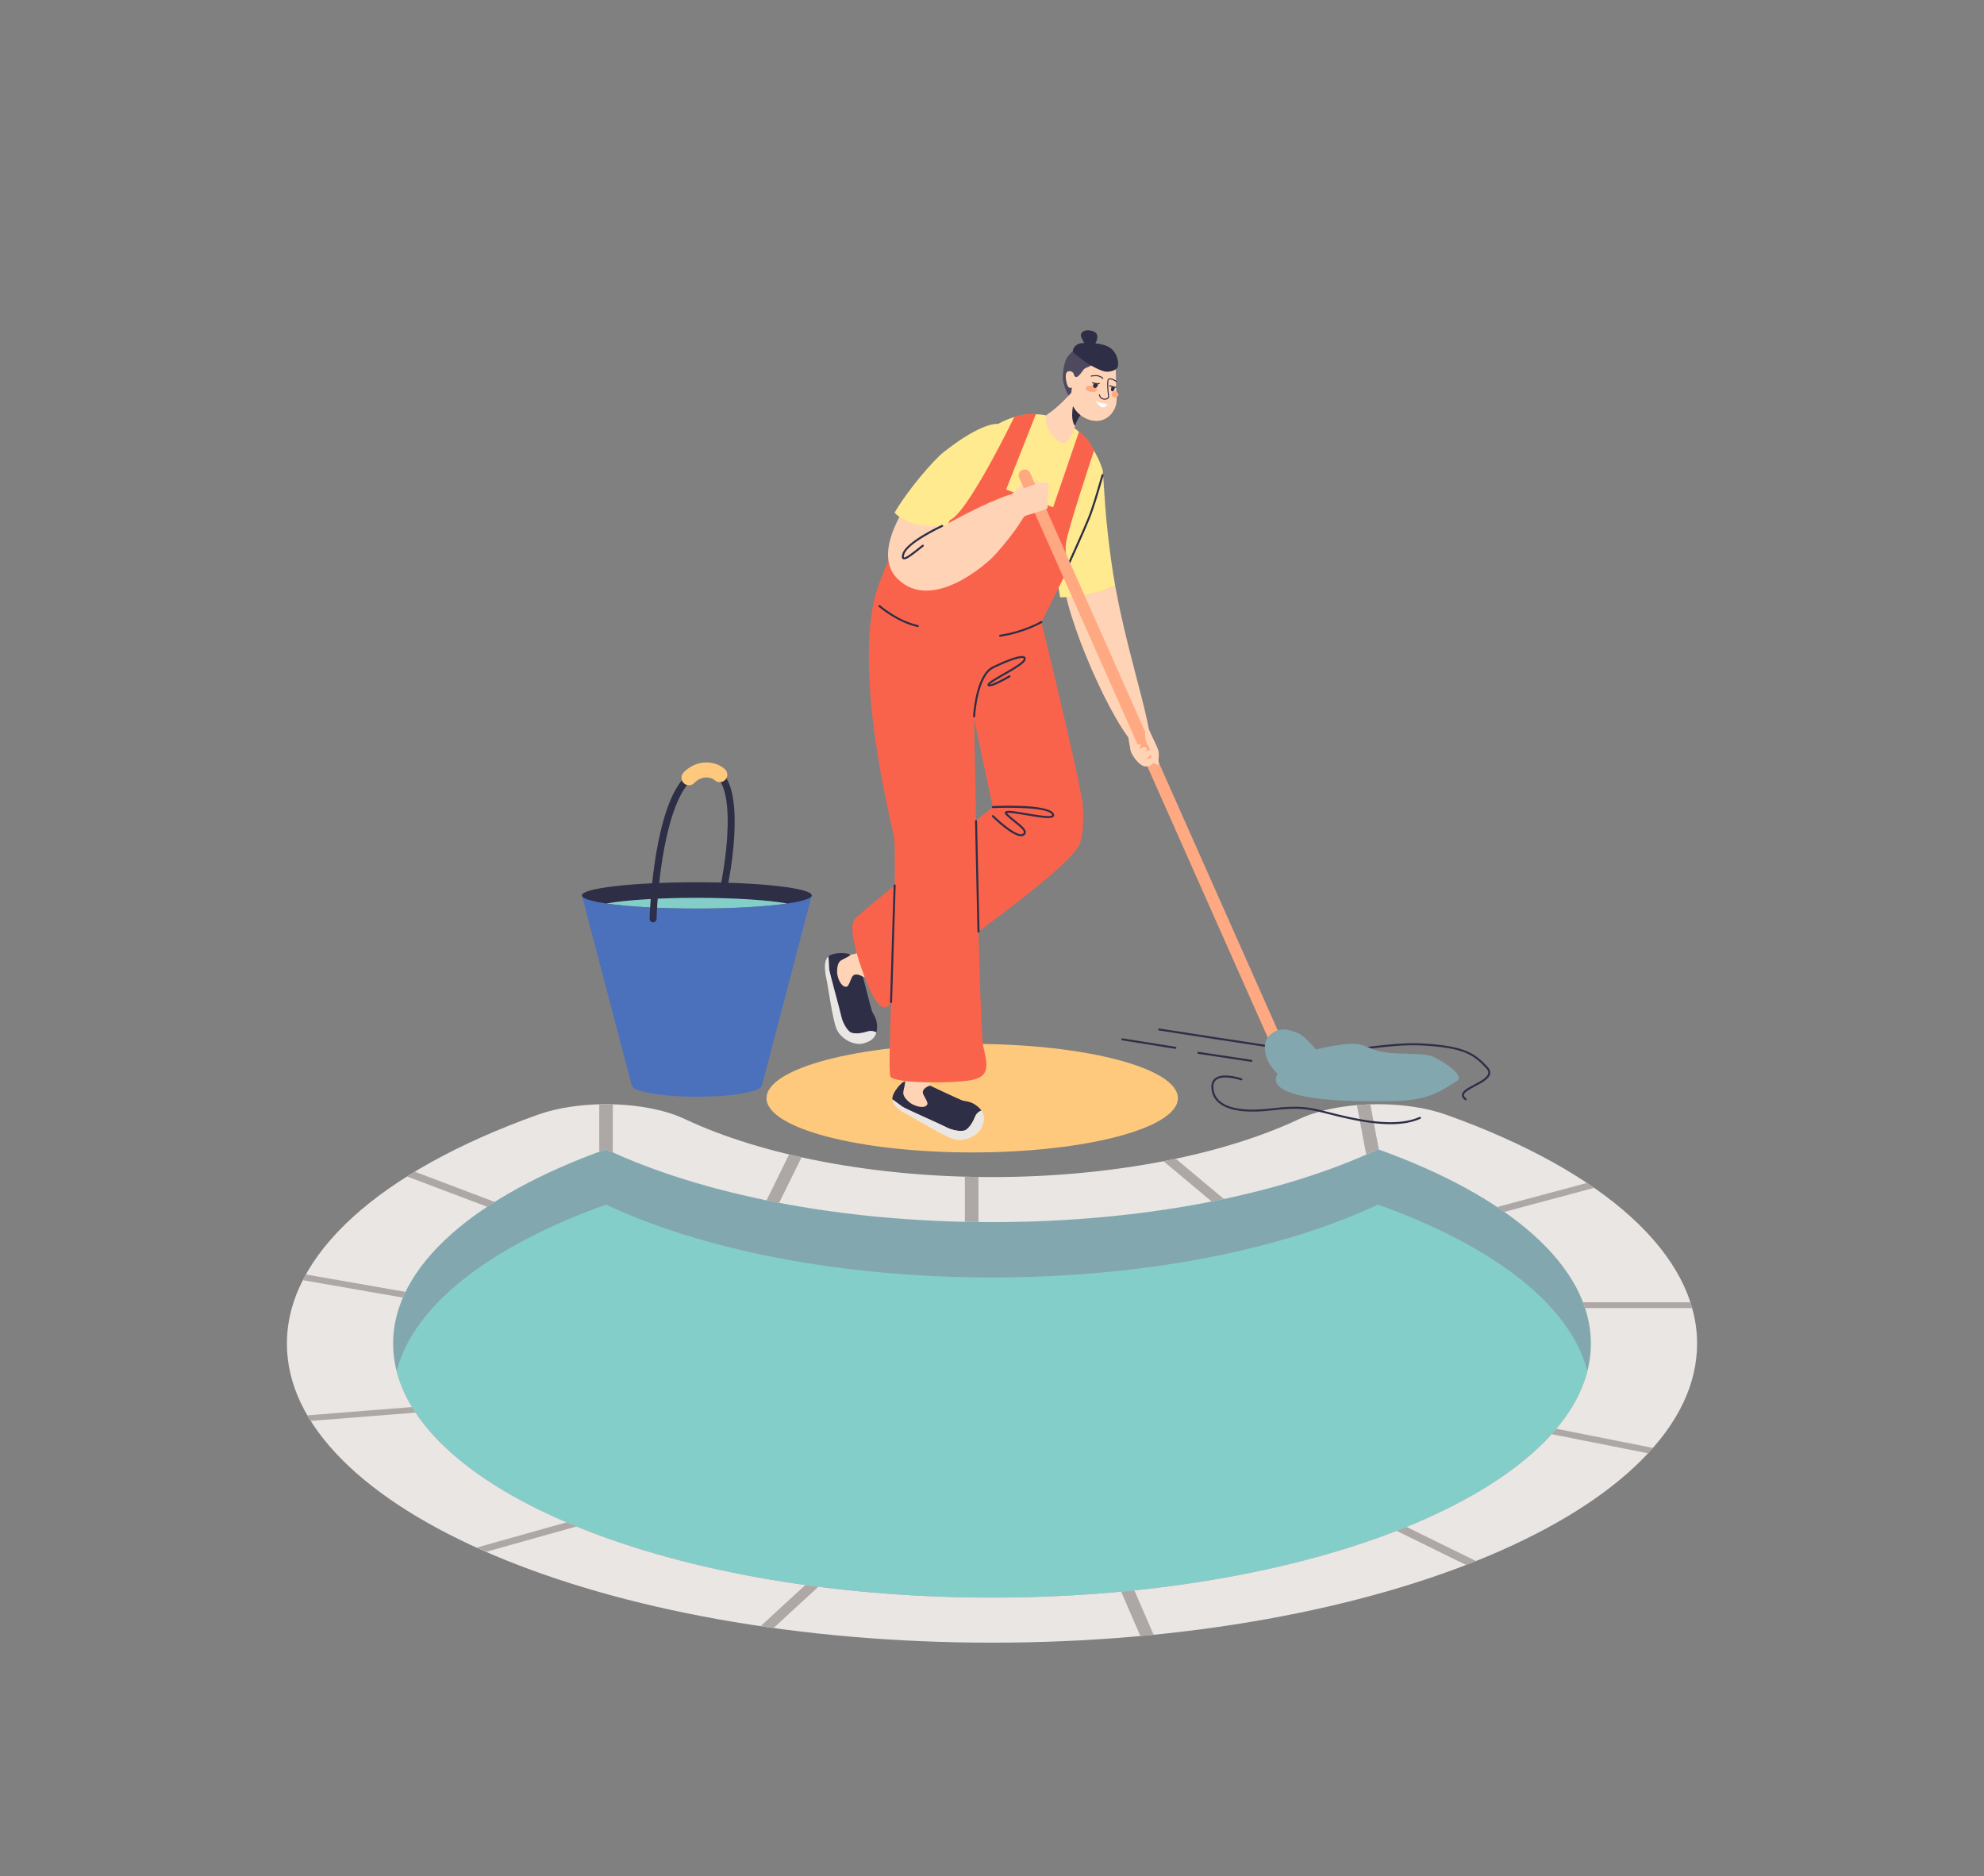 <?xml version="1.0" encoding="utf-8"?>
<svg xmlns="http://www.w3.org/2000/svg" id="_1" style="enable-background:new 0 0 2141.568 2025.14;" version="1.1" viewBox="0 0 2141.568 2025.14" x="0px" y="0px">
<rect x="0" y="0" width="2141.568" height="2025.14" fill="#808080" stroke="none"/>
<g>
	<g>
		<path d="M1582.042,1187.689c-0.224,0-0.45-0.07-0.644-0.214c-2.434-1.814-3.545-3.656-3.395-5.63&#xA;			c0.321-4.235,6.429-7.484,13.5-11.247c6.64-3.533,14.167-7.538,14.928-11.996c0.291-1.705-0.412-3.449-2.147-5.334&#xA;			c-13.994-15.204-24.692-22.135-68.372-24.697c-19.765-1.159-41.089,1.445-61.712,3.962c-24.209,2.955-49.239,6.011-71.543,2.881&#xA;			c-40.569-5.693-150.538-22.882-151.643-23.056c-0.589-0.092-0.992-0.644-0.9-1.233c0.092-0.59,0.648-0.993,1.233-0.9&#xA;			c1.106,0.173,111.057,17.359,151.611,23.051c22.02,3.09,46.91,0.053,70.98-2.885c20.719-2.53,42.145-5.144,62.101-3.975&#xA;			c44.27,2.596,55.751,10.089,69.835,25.39c2.187,2.377,3.092,4.786,2.687,7.16c-0.938,5.504-8.616,9.589-16.042,13.54&#xA;			c-5.963,3.173-12.13,6.454-12.361,9.504c-0.088,1.161,0.764,2.418,2.532,3.735c0.478,0.356,0.577,1.033,0.22,1.511&#xA;			C1582.697,1187.538,1582.371,1187.689,1582.042,1187.689z" style="fill:#2E2E47;"/>
	</g>
	<ellipse cx="1049.417" cy="1185.427" rx="222.019" ry="58.571" style="fill:#FFC97D;"/>
	<path d="M1203.895,633.076c-21.492,7.82-46.019,7.09-53.978,6.589&#xA;		c11.761,57.512,68.337,178.783,88.191,171.656C1252.508,806.151,1219.436,719.425,1203.895,633.076z" style="fill:#FFD3B5;"/>
	<path d="M1203.895,633.076c-0.773-4.294-1.503-8.588-2.181-12.87c-9.708-61.298-9.648-98.3-11.294-108.874&#xA;		c-3.698-23.754-33.911-19.526-41.157-11.134c-19.41,22.479-11.173,96.986-6.508,134.897c0.365,2.97,0.921,6.227,1.632,9.705&#xA;		C1152.347,645.302,1182.403,640.895,1203.895,633.076z" style="fill:#FFEA8F;"/>
	<path d="M1217.449,789.996c0,0,0.99,17.006,4.769,22.764c3.779,5.759,8.908,8.818,14.217,8.188&#xA;		c5.309-0.63,2.879-13.767-1.26-20.605C1231.036,793.505,1217.449,789.996,1217.449,789.996z" style="fill:#FFD3B5;"/>
	<g>
		<g>
			<path d="M1487.42,1240.58c-102.648,48.298-251.282,78.661-416.636,78.661&#xA;				c-165.354,0-313.988-30.363-416.636-78.661c-140.536,50.31-229.805,125.584-229.805,209.706&#xA;				c0,151.471,289.421,274.262,646.441,274.262s646.441-122.791,646.441-274.262&#xA;				C1717.225,1366.164,1627.956,1290.889,1487.42,1240.58z" style="fill:#84CECA;"/>
			<path d="M654.149,1300.314c102.647,48.298,251.282,78.661,416.635,78.661&#xA;				c165.354,0,313.988-30.363,416.636-78.661c123.676,44.274,207.634,107.884,226.002,179.841c2.505-9.811,3.802-19.776,3.802-29.87&#xA;				c0-84.122-89.269-159.396-229.805-209.706c-102.648,48.298-251.281,78.661-416.636,78.661&#xA;				c-165.354,0-313.988-30.363-416.635-78.661c-140.537,50.31-229.805,125.584-229.805,209.706c0,10.094,1.298,20.059,3.803,29.87&#xA;				C446.514,1408.198,530.472,1344.588,654.149,1300.314z" style="fill:#82A7AF;"/>
			<path d="M1487.42,1240.58c140.536,50.31,229.805,125.584,229.805,209.706&#xA;				c0,151.471-289.421,274.262-646.441,274.262s-646.441-122.791-646.441-274.262c0-84.122,89.268-159.396,229.805-209.706&#xA;				c102.648,48.298,251.282,78.661,416.636,78.661C1236.138,1319.24,1384.772,1288.878,1487.42,1240.58L1487.42,1240.58z&#xA;				 M1487.463,1191.936c-31.383,0-62.596,5.437-85.192,16.069c-84.54,39.778-205.362,62.592-331.487,62.592&#xA;				c-126.125,0-246.947-22.814-331.487-62.592c-22.594-10.631-53.812-16.069-85.192-16.069c-26.148,0-52.407,3.775-73.894,11.467&#xA;				c-171.919,61.544-270.519,151.53-270.519,246.883c0,43.57,20.139,85.863,59.858,125.704&#xA;				c19.085,19.144,42.701,37.604,70.193,54.869c27.21,17.088,58.456,33.155,92.868,47.755c34.413,14.6,72.283,27.856,112.56,39.401&#xA;				c40.693,11.664,84.205,21.683,129.327,29.78c93.905,16.851,193.59,25.396,296.287,25.396s202.382-8.544,296.287-25.396&#xA;				c45.122-8.097,88.635-18.117,129.327-29.78c40.276-11.544,78.147-24.801,112.56-39.401c34.412-14.6,65.658-30.667,92.868-47.755&#xA;				c27.491-17.265,51.108-35.725,70.193-54.869c39.719-39.841,59.858-82.134,59.858-125.704c0-95.353-98.601-185.338-270.52-246.883&#xA;				C1539.873,1195.712,1513.608,1191.936,1487.463,1191.936L1487.463,1191.936z" style="fill:#EAE6E4;"/>
			<g>
				<path d="M1041.511,1318.918c4.863,0.106,9.742,0.187,14.636,0.24v-48.668&#xA;					c-4.889-0.068-9.769-0.167-14.636-0.304V1318.918z" style="fill:#ADA8A6;"/>
				<path d="M1255.946,1253.484l51.951,43.502c4.425-0.877,8.819-1.778,13.18-2.703l-51.913-43.47&#xA;					C1264.792,1251.734,1260.385,1252.624,1255.946,1253.484z" style="fill:#ADA8A6;"/>
				<path d="M1464.638,1192.907l10.078,53.448c4.306-1.896,8.546-3.82,12.703-5.776&#xA;					c0.321,0.115,0.636,0.232,0.956,0.347l-9.213-48.861C1474.288,1192.215,1469.436,1192.496,1464.638,1192.907z" style="fill:#ADA8A6;"/>
				<path d="M1713.026,1276.952l-96.974,25.963c2.624,1.744,5.2,3.502,7.733,5.272l96.981-25.965&#xA;					C1718.227,1280.456,1715.648,1278.699,1713.026,1276.952z" style="fill:#ADA8A6;"/>
				<path d="M1824.653,1405.783h-115.912c0.793,2.063,1.541,4.132,2.226,6.21h115.557&#xA;					C1825.944,1409.919,1825.328,1407.848,1824.653,1405.783z" style="fill:#ADA8A6;"/>
				<path d="M1784.201,1562.98l-104.265-20.682c-1.644,1.959-3.335,3.909-5.081,5.847l104.096,20.648&#xA;					C1780.75,1566.861,1782.493,1564.923,1784.201,1562.98z" style="fill:#ADA8A6;"/>
				<path d="M1593.235,1685.087l-75.022-36.855c-3.524,1.434-7.087,2.851-10.686,4.251l74.971,36.83&#xA;					C1586.112,1687.92,1589.685,1686.509,1593.235,1685.087z" style="fill:#ADA8A6;"/>
				<path d="M1224.462,1716.75c-4.737,0.49-9.497,0.956-14.275,1.401l20.758,47.889&#xA;					c4.775-0.434,9.536-0.893,14.29-1.367L1224.462,1716.75z" style="fill:#ADA8A6;"/>
				<path d="M834.98,1757.386l48.359-44.551c-4.714-0.605-9.406-1.231-14.074-1.88l-48.234,44.437&#xA;					C825.669,1756.076,830.318,1756.741,834.98,1757.386z" style="fill:#ADA8A6;"/>
				<path d="M524.616,1675.165l97.57-27.411c-3.589-1.468-7.139-2.953-10.647-4.456l-97.173,27.299&#xA;					C517.747,1672.135,521.167,1673.656,524.616,1675.165z" style="fill:#ADA8A6;"/>
				<path d="M448.534,1524.859c-1.326-1.996-2.606-4-3.828-6.014l-112.954,8.953&#xA;					c1.171,2.014,2.379,4.024,3.643,6.028L448.534,1524.859z" style="fill:#ADA8A6;"/>
				<path d="M434.874,1400.734c0.895-2.081,1.853-4.152,2.858-6.216l-107.568-18.78&#xA;					c-1.139,2.042-2.217,4.091-3.264,6.145L434.874,1400.734z" style="fill:#ADA8A6;"/>
				<path d="M654.105,1191.936c-2.426,0-4.851,0.044-7.275,0.109l0.001,48.575l0.08,2.592&#xA;					c2.398-0.885,4.809-1.763,7.238-2.633c2.446,1.151,4.926,2.288,7.424,3.418l-0.105-3.419v-48.539&#xA;					C659.016,1191.974,656.561,1191.936,654.105,1191.936z" style="fill:#ADA8A6;"/>
				<path d="M439.36,1269.949l86.508,32.734c2.66-1.764,5.357-3.516,8.108-5.252l-86.261-32.641&#xA;					C444.887,1266.498,442.107,1268.219,439.36,1269.949z" style="fill:#ADA8A6;"/>
				<path d="M827.398,1295.722c4.509,0.923,9.051,1.82,13.626,2.693l24.189-49.151&#xA;					c-4.518-0.995-8.997-2.022-13.435-3.083L827.398,1295.722z" style="fill:#ADA8A6;"/>
			</g>
		</g>
	</g>
	<g>
		<path d="M919.517,1055.149c-3.161,6.744-3.583,11.696-8.324,9.694c-4.742-2.002-7.692-11.064-7.692-15.595&#xA;			c0-4.531,0.527-10.115,4.215-12.539c3.19-2.096,8.66-3.879,10.489-6.3c2.915,0.054,8.64-1.902,10.374-3.289&#xA;			c2.107-1.686,22.223,17.574,22.338,25.921l-19.388,1.475C931.529,1054.517,922.678,1048.406,919.517,1055.149z" style="fill:#FFD3B5;"/>
		<g>
			<path d="M936.429,1113.418c-6.006,1.897-11.38,2.687-16.596,1.581&#xA;				c-5.216-1.106-10.59-12.012-11.696-17.702c-1.106-5.69-12.802-47.44-13.119-51.142c-0.204-2.385-0.538-9.201-0.751-13.75&#xA;				c6.199-5.196,20.866-3.566,22.51-2.333c0.299,0.224,0.799,0.327,1.427,0.339c-1.829,2.421-7.299,4.203-10.489,6.3&#xA;				c-3.688,2.424-4.215,8.008-4.215,12.539c0,4.531,2.95,13.593,7.692,15.595c4.742,2.002,5.163-2.95,8.324-9.694&#xA;				c3.161-6.744,12.012-0.632,12.012-0.632s8.429,33.457,9.694,36.959c1.264,3.502,5.901,7.928,5.479,17.833&#xA;				c-0.082,1.918-0.326,3.634-0.733,5.179C944.483,1113.6,940.939,1111.994,936.429,1113.418z" style="fill:#2E2E47;"/>
			<path d="M893.807,1032.811c0.147-0.141,0.303-0.274,0.461-0.407c0.212,4.549,0.547,11.365,0.751,13.75&#xA;				c0.316,3.703,12.012,45.453,13.119,51.142c1.106,5.69,6.48,16.596,11.696,17.702c5.216,1.106,10.59,0.316,16.596-1.581&#xA;				c4.51-1.424,8.055,0.182,9.541,1.07c-1.694,6.437-6.284,9.851-14.44,11.891c-10.115,2.529-24.656-5.269-28.871-16.438&#xA;				c-4.215-11.169-8.851-45.098-10.115-50.788C891.278,1053.463,887.906,1038.501,893.807,1032.811z" style="fill:#EAE6E4;"/>
		</g>
	</g>
	<g>
		<path d="M996.748,1181.543c3.203,6.724,6.761,10.194,2.204,12.586c-4.557,2.392-13.431-1.082-16.932-3.959&#xA;			c-3.501-2.877-7.48-6.83-7.011-11.218c0.406-3.796,2.502-9.153,1.793-12.103c1.892-2.218-1.238-22.034-1.208-24.254&#xA;			c0.036-2.699,21.85,2.033,28.371,7.243l-0.079,22.023C1003.886,1171.862,993.545,1174.82,996.748,1181.543z" style="fill:#FFD3B5;"/>
		<g>
			<path d="M1052.502,1205.475c-2.348,5.844-5.15,10.498-9.316,13.825&#xA;				c-4.166,3.327-16.004,0.554-21.102-2.203c-5.098-2.758-44.779-20.23-47.84-22.337c-1.972-1.357-7.45-5.426-11.1-8.151&#xA;				c-0.078-8.089,10.493-18.384,12.49-18.871c0.363-0.089,0.76-0.41,1.168-0.888c0.709,2.95-1.387,8.307-1.793,12.103&#xA;				c-0.469,4.388,3.511,8.341,7.011,11.218c3.5,2.877,12.374,6.351,16.932,3.959c4.557-2.392,0.999-5.862-2.204-12.586&#xA;				c-3.203-6.724,7.138-9.682,7.138-9.682s31.2,14.73,34.709,15.977c3.509,1.247,9.871,0.475,17.256,7.089&#xA;				c1.43,1.281,2.6,2.559,3.536,3.855C1057.757,1199.367,1054.266,1201.086,1052.502,1205.475z" style="fill:#2E2E47;"/>
			<path d="M963.166,1187.223c-0.016-0.203-0.02-0.408-0.021-0.615c3.649,2.725,9.128,6.793,11.1,8.151&#xA;				c3.061,2.107,42.742,19.579,47.84,22.337c5.098,2.758,16.936,5.531,21.102,2.203c4.166-3.327,6.968-7.98,9.316-13.825&#xA;				c1.763-4.389,5.255-6.107,6.884-6.691c3.897,5.396,3.621,11.109,0.018,18.706c-4.469,9.42-19.725,15.704-31.03,11.868&#xA;				c-11.305-3.836-40.461-21.796-45.66-24.432C977.515,1202.29,963.815,1195.395,963.166,1187.223z" style="fill:#EAE6E4;"/>
		</g>
	</g>
	<path d="M1120.597,657.097c0,0,46.683,189.641,48.184,212.934c1.298,20.154-0.448,32.809-2.98,39.956&#xA;		c-11.592,32.72-195.465,152.65-202.557,168.859c-7.092,16.209-16.175,7.719-24.563-11.22&#xA;		c-8.388-18.939-24.813-64.552-16.155-75.184c8.659-10.632,149.238-121.209,149.238-121.209s-45.643-209.352-42.849-216.041&#xA;		S1120.597,657.097,1120.597,657.097z" style="fill:#FA634B;"/>
	<path d="M1049.523,653.289c0,0,6.577,454.302,11.927,476.648c5.35,22.346,6.346,32.969-14.916,36.31&#xA;		c-21.262,3.341-80.768,3.256-85.342-4.016c-4.574-7.272,9.14-235.432,3.237-261.83c-5.904-26.398-47.959-199.033-12.615-277.409&#xA;		C956.784,611.97,1049.523,653.289,1049.523,653.289z" style="fill:#FA634B;"/>
	<path d="M1159.311,377.917c0,0-3.918,3.214-7.008,7.197c-3.09,3.983-5.797,17.11-4.88,25.143&#xA;		c0.918,8.033,8.132,24.192,12.227,21.341c4.096-2.851,24.696-33.588,19.467-40.749&#xA;		C1173.888,383.687,1164.857,376.648,1159.311,377.917z" style="fill:#4F4960;"/>
	<path d="M1190.42,508.093c0,0-10.571-39.863-45.775-54.875c-51.845-22.109-90.801,21.723-102.151,31.831&#xA;		c-11.35,10.108-73.294,92.281-95.251,170.699c-12.598,44.995,168.12,26.847,173.318,14.31S1190.281,545.44,1190.42,508.093z" style="fill:#FFEA8F;"/>
	<path d="M1157.808,422.388c0,0-14.468,16.642-27.009,24.722c-7.336,4.727,3.634,25.503,13.845,30.342&#xA;		c10.212,4.839,15.322-17.246,17.781-22.503c2.459-5.258,12.342-19.381,13.159-21.743&#xA;		C1176.401,430.844,1162.867,420.838,1157.808,422.388z" style="fill:#FFD3B5;"/>
	<path d="M1159.65,431.597c0,0-5.828,20.372,0.92,28.29c0.741-2.096,1.354-3.869,1.854-4.939&#xA;		c1.18-2.523,4.07-7.087,6.847-11.415L1159.65,431.597z" style="fill:#2E2E47;"/>
	<path d="M1204.359,396.704c0,0,0.316,16.1,0.412,21.001c0.096,4.9,1.126,9.782,0.334,17.034&#xA;		c-0.791,7.252-7.926,19.6-21.464,19.633c-13.538,0.032-24.115-10.802-26.366-18.461c-2.251-7.659-0.156-17.684-0.156-17.684&#xA;		s-3.473,2.457-5.216-3.111c-1.743-5.568-2.929-14.1,1.967-14.43c4.896-0.329,4.841,3.771,6.003,3.515&#xA;		c1.162-0.256,3.084-7.762,5.777-13.578C1168.273,384.958,1194.322,375.803,1204.359,396.704z" style="fill:#FFD3B5;"/>
	<g>
		<path d="M1190.42,408.977c-0.156,0-0.311-0.067-0.418-0.197c-0.021-0.025-1.181-1.379-4.113-2.325&#xA;			c-2.988-0.964-7.831,0.06-7.88,0.071c-0.289,0.065-0.578-0.122-0.642-0.414c-0.063-0.292,0.122-0.579,0.414-0.642&#xA;			c0.21-0.045,5.175-1.095,8.439-0.044c3.28,1.059,4.565,2.604,4.618,2.669c0.188,0.231,0.154,0.572-0.078,0.759&#xA;			C1190.66,408.937,1190.54,408.977,1190.42,408.977z" style="fill:#2E2E47;"/>
	</g>
	<path d="M1195.021,435.979c0,0-6.785,0.223-12.36-3.681c0,0,0.996,2.879,3.83,5.485&#xA;		c0.535,0.492,1.088,0.908,1.632,1.26c2.007,1.296,5.012,0.78,5.882-1.009C1194.412,437.195,1194.808,436.39,1195.021,435.979z" style="fill:#FFFFFF;"/>
	<g>
		<path d="M1153.474,610.128c-0.149,0-0.301-0.031-0.445-0.096c-0.543-0.247-0.783-0.886-0.537-1.429&#xA;			c0.162-0.357,16.276-35.879,21.604-49.075c4.926-12.2,9.437-27.807,13.798-42.902l1.178-4.071&#xA;			c0.166-0.573,0.766-0.903,1.338-0.736c0.573,0.166,0.903,0.765,0.737,1.338l-1.177,4.07c-4.377,15.146-8.903,30.808-13.871,43.111&#xA;			c-5.345,13.238-21.478,48.8-21.64,49.158C1154.277,609.893,1153.885,610.128,1153.474,610.128z" style="fill:#2E2E47;"/>
	</g>
	<path d="M1171.902,418.674c-0.319,1.772,2.147,3.7,5.51,4.306c3.362,0.606,6.347-0.339,6.666-2.111&#xA;		c0.319-1.772-2.147-3.7-5.51-4.306C1175.207,415.957,1172.222,416.902,1171.902,418.674z" style="fill:#FFA982;"/>
	<path d="M1199.923,425.111c-0.319,1.772,1.046,3.501,3.05,3.862c2.004,0.361,3.887-0.783,4.207-2.554&#xA;		c0.319-1.772-1.046-3.501-3.05-3.862C1202.125,422.196,1200.242,423.339,1199.923,425.111z" style="fill:#FFA982;"/>
	<path d="M989.624,559.65c0,0,22.126,6.959,35.902,1.62c18.98-7.357,69.317-111.087,69.317-111.087&#xA;		s11.027-4.44,23.29-3.067l-32.108,81.347l50.715,19.156l27.876-81.423c0,0,10.502,5.586,16.282,20.367&#xA;		c0,0-29.546,87.934-30.509,101.701c-0.962,13.767,3.357,24.024,3.357,24.024l-33.148,66.134c0,0-81.305,12.687-113.697,10.797&#xA;		c-32.392-1.889-65.224-16.998-65.224-16.998s3.139-31.59,12.587-56.154C963.71,591.503,989.624,559.65,989.624,559.65z" style="fill:#FA634B;"/>
	<g>
		<path d="M1192.514,431.452c-2.822,0.001-5.766-1.689-6.388-5.242c-0.051-0.294,0.145-0.573,0.439-0.625&#xA;			c0.298-0.048,0.574,0.146,0.625,0.439c0.585,3.344,3.665,4.693,6.268,4.273c1.38-0.225,2.904-1.057,2.662-2.662&#xA;			c-0.803-5.315-1.704-16.49-0.145-18.236c2.536-2.836,8.607,1.378,9.29,1.867c0.243,0.174,0.298,0.511,0.125,0.753&#xA;			c-0.173,0.242-0.51,0.298-0.753,0.125c-1.641-1.173-6.252-3.823-7.856-2.027c-0.922,1.031-0.713,9.952,0.407,17.355&#xA;			c0.292,1.932-1.137,3.494-3.556,3.889C1193.266,431.422,1192.891,431.452,1192.514,431.452z" style="fill:#2E2E47;"/>
	</g>
	<g>
		<path d="M1184.262,414.78c-1.502,0-3.466-0.264-5.295-1.324c-0.258-0.149-0.346-0.48-0.197-0.738&#xA;			c0.149-0.258,0.48-0.347,0.738-0.197c3.187,1.846,6.985,0.959,7.022,0.95c0.287-0.072,0.582,0.107,0.652,0.397&#xA;			c0.071,0.29-0.107,0.581-0.396,0.652C1186.702,414.542,1185.691,414.78,1184.262,414.78z" style="fill:#2E2E47;"/>
	</g>
	<path d="M1183.943,413.574c0,0,1.024,0.169,1.186,1.577c0.161,1.408-1.208,3.177-2.589,3.635&#xA;		c-1.381,0.458-2.785-1.116-2.756-2.201c0.029-1.085,0.946-2.794,1.531-3.013C1181.901,413.354,1183.943,413.574,1183.943,413.574z" style="fill:#2E2E47;"/>
	<g>
		<path d="M1204.405,418.647c-0.499,0-1.437-0.148-3.315-0.615c-2.06-0.513-3.511-1.36-3.572-1.395&#xA;			c-0.257-0.151-0.343-0.482-0.192-0.739c0.151-0.257,0.483-0.342,0.739-0.193c0.014,0.008,1.386,0.805,3.287,1.278&#xA;			c2.107,0.525,2.818,0.585,3.03,0.586c0.027-0.016,0.056-0.029,0.086-0.04c0.282-0.1,0.589,0.046,0.69,0.327&#xA;			c0.066,0.188,0.017,0.42-0.116,0.567C1204.941,418.535,1204.84,418.647,1204.405,418.647z" style="fill:#2E2E47;"/>
	</g>
	<path d="M1200.61,417.15c0.607-0.319,2.444-0.16,2.644,1.182c0.2,1.342-0.774,3.309-1.827,4.002&#xA;		c-1.053,0.693-2.231-0.587-2.265-1.649C1199.128,419.625,1199.699,417.63,1200.61,417.15z" style="fill:#2E2E47;"/>
	<path d="M1159.434,402.36c0,0-1.172,3.25,1.686,4.509c2.858,1.259,7.113-6.638,9.282-8.648&#xA;		c2.17-2.01,9.716-2.958,7.588-5.931c-2.128-2.973-6.279-4.962-10.382-5.231C1163.505,386.79,1159.162,399.002,1159.434,402.36z" style="fill:#4F4960;"/>
	<path d="M1171.83,390.94c0,0,16.57,10.989,24.039,10.315c7.469-0.673,10.513-3.432,10.911-6.412&#xA;		c0.676-5.056-1.098-14.587-8.988-19.695c-7.89-5.108-21.926-5.26-29.804-4.76c-7.878,0.5-10.926,7.444-9.509,9.773&#xA;		C1159.895,382.492,1165.487,385.743,1171.83,390.94z" style="fill:#2E2E47;"/>
	<path d="M1093.256,532.584c0,0,5.706-6.956,11.238-9.323c5.532-2.368,11.372-3.139,14.711-4.525&#xA;		c3.339-1.386,0.504,8.652-6.699,10.777C1105.302,531.639,1090.068,538.725,1093.256,532.584z" style="fill:#FFD3B5;"/>
	<path d="M1181.421,372.517c0,0,7.836-11.817-1.491-14.938c-9.326-3.121-15.073,1.553-12.629,6.696&#xA;		S1175.376,382.21,1181.421,372.517z" style="fill:#2E2E47;"/>
	<g>
		<path d="M1386.94,1152.532c-2.414-0.071-4.691-1.494-5.736-3.848l-281.057-632.848&#xA;			c-1.452-3.27,0.021-7.098,3.291-8.551c3.272-1.45,7.099,0.022,8.551,3.291l281.057,632.848c1.452,3.27-0.021,7.098-3.291,8.551&#xA;			C1388.838,1152.382,1387.878,1152.56,1386.94,1152.532z" style="fill:#FFA982;"/>
	</g>
	<path d="M1079.697,549.589c0,0,11.079-15.057,13.559-17.005c2.48-1.948,33.927-15.344,37.25-11.137&#xA;		c3.324,4.207,0.716,7.292,0.762,8.369c0.046,1.077,0.177,6.842,0.113,7.399c-0.064,0.556-0.701,2.682-0.928,4.179&#xA;		c-0.227,1.496,0.824,5.619,0.077,7.226c-0.747,1.606-19.56,6.639-22.749,7.879c-3.189,1.24-17.182,10.01-19.84,10.496&#xA;		C1085.285,567.48,1078.419,554.439,1079.697,549.589z" style="fill:#FFD3B5;"/>
	<path d="M1240.078,787.278c0,0,5.985,12.706,9.224,19.904c3.239,7.198,0.141,12.898,1.62,16.228&#xA;		c1.479,3.33-3.779,2.848-6.658-1.291c-2.879-4.139-1.8-13.317-5.039-17.276C1235.985,800.883,1233.599,784.218,1240.078,787.278z" style="fill:#FFD3B5;"/>
	<path d="M1220.048,807.468c0,0,7.213-5.056,10.346-4.025c3.133,1.031-2.484,6.341-2.484,6.341&#xA;		s6.129-4.879,9.177-2.926c3.049,1.953-2.469,5.015-2.469,5.015s6.094-3.922,7.788-0.742c1.694,3.18-6.043,9.023-6.043,9.023&#xA;		s11.054-4.69,10.903-1.145c-0.151,3.544-4.345,8.595-11.021,8.357C1229.57,827.13,1219.36,812.876,1220.048,807.468z" style="fill:#FFD3B5;"/>
	<path d="M1368.974,1145.776c0,0-9.358-18.175,1.799-28.516c11.158-10.341,23.395-4.7,30.593-1.88&#xA;		c7.198,2.82,19.075,17.548,19.075,17.548s30.808-7.834,44.197-5.954c13.389,1.88,14.662,6.783,30.305,8.989&#xA;		c19.445,2.741,42.11,0.099,52.188,4.799c10.078,4.7,34.732,20.035,25.554,26.087c-29.323,19.337-42.11,22.029-87.459,22.021&#xA;		c-112.492-0.02-111.573-20.533-106.175-29.62C1379.051,1159.251,1370.986,1150.877,1368.974,1145.776z" style="fill:#82A7AF;"/>
	<g>
		<path d="M876.25,966.548H752.176H628.102l53.479,203.964c0.64,2.442,2.419,4.412,4.773,5.323&#xA;			c9.27,3.586,29.307,7.997,65.822,7.997c37.719,0,56.892-4.407,65.889-7.993c2.319-0.924,4.065-2.879,4.698-5.294L876.25,966.548z" style="fill:#4B71BC;"/>
		<path d="M876.25,966.548c0,7.833-55.55,14.184-124.074,14.184s-124.074-6.35-124.074-14.184&#xA;			c0-7.834,55.55-14.184,124.074-14.184S876.25,958.714,876.25,966.548z" style="fill:#2E2E47;"/>
		<path d="M752.176,980.732c39.695,0,75.035-2.131,97.746-5.447c-20.551-3.69-56.646-6.138-97.746-6.138&#xA;			c-41.1,0-77.195,2.448-97.746,6.138C677.141,978.601,712.481,980.732,752.176,980.732z" style="fill:#84CECA;"/>
		<g>
			<path d="M704.933,995.596c-0.036,0-0.073,0-0.11-0.002c-2.086-0.06-3.729-1.798-3.67-3.885&#xA;				c0.01-0.384,1.172-38.806,8.431-77.698c9.997-53.562,26.395-82.526,48.739-86.089c8.799-1.401,16.129,0.877,21.781,6.776&#xA;				c24.557,25.624,6.718,115.047,5.946,118.841c-0.415,2.046-2.416,3.365-4.456,2.95c-2.045-0.415-3.366-2.41-2.95-4.456&#xA;				c0.046-0.226,4.604-22.861,6.253-48.127c2.13-32.637-1.415-54.761-10.251-63.979c-3.89-4.059-8.841-5.545-15.134-4.54&#xA;				c-38.194,6.088-49.624,115.062-50.805,156.537C708.65,993.974,706.97,995.596,704.933,995.596z" style="fill:#2E2E47;"/>
		</g>
		<g>
			<path d="M743.682,847.647c-1.866,0-3.744-0.645-5.279-1.958c-3.399-2.907-3.77-8.051-0.863-11.45&#xA;				c0.458-0.536,11.405-13.081,28.829-10.973c7.131,0.862,12.373,3.693,16.068,7.037c4.636,4.196,2.886,11.85-3.115,13.606&#xA;				c-0.075,0.022-0.149,0.044-0.223,0.065c-2.64,0.774-5.489,0.141-7.539-1.693c-1.427-1.277-3.668-2.517-7.134-2.937&#xA;				c-8.67-1.051-14.394,5.218-14.632,5.486C748.198,846.695,745.949,847.647,743.682,847.647z" style="fill:#FFC97D;"/>
		</g>
	</g>
	<g>
		<path d="M1051.453,774.43c-0.018,0-0.037,0-0.056-0.002c-0.595-0.03-1.054-0.537-1.023-1.133&#xA;			c0.005-0.111,0.597-11.285,3.44-23.392c3.866-16.46,9.842-26.74,17.762-30.553c11.249-5.416,30.724-13.958,34.765-10.314&#xA;			c0.623,0.562,1.223,1.628,0.545,3.513c-1.388,3.854-10.42,9.239-23.03,16.425c-6.029,3.437-14.135,8.057-15.574,9.946&#xA;			c2.682-0.151,12.544-4.978,20.86-9.764c0.517-0.297,1.178-0.119,1.475,0.397c0.297,0.517,0.12,1.177-0.397,1.475&#xA;			c-17.709,10.191-22.333,10.447-23.515,9.697c-0.552-0.352-0.835-0.955-0.775-1.655c0.194-2.26,5.03-5.23,16.856-11.971&#xA;			c9.286-5.292,20.842-11.879,22.067-15.281c0.123-0.342,0.293-0.951,0.041-1.178c-1.719-1.551-12.584,1.124-32.382,10.656&#xA;			c-17.567,8.458-19.96,51.674-19.982,52.109C1052.501,773.982,1052.024,774.43,1051.453,774.43z" style="fill:#2E2E47;"/>
	</g>
	<g>
		<path d="M1102.17,902.68c-9.671,0-28.812-18.621-31.166-20.948c-0.424-0.419-0.428-1.102-0.008-1.527&#xA;			c0.419-0.423,1.103-0.429,1.527-0.008c9.349,9.241,26.093,22.833,31.23,19.979c1.343-0.748,1.401-1.429,1.42-1.653&#xA;			c0.209-2.463-5.032-6.681-10.1-10.76c-3.305-2.66-6.723-5.41-9.411-8.21c-1.053-1.097-1.357-2.087-0.903-2.943&#xA;			c1.213-2.283,7.314-1.472,23.157,1.242c10.397,1.782,26.11,4.474,27.752,2.23c0.13-0.178-0.068-0.605-0.158-0.781&#xA;			c-4.167-8.056-47.392-7.775-63.694-6.988c-0.6,0.01-1.102-0.431-1.131-1.026c-0.028-0.596,0.431-1.102,1.026-1.131&#xA;			c6.142-0.295,60.16-2.591,65.717,8.153c0.758,1.465,0.409,2.466-0.017,3.048c-2.269,3.1-12.795,1.549-29.859-1.377&#xA;			c-7.885-1.351-18.562-3.181-20.719-2.386c0.074,0.11,0.194,0.263,0.386,0.463c2.592,2.7,5.955,5.406,9.207,8.023&#xA;			c6.012,4.839,11.205,9.017,10.898,12.625c-0.115,1.361-0.964,2.49-2.522,3.357C1104.042,902.486,1103.155,902.68,1102.17,902.68z" style="fill:#2E2E47;"/>
	</g>
	<g>
		<path d="M1056.211,1006.628c-0.585,0-1.066-0.468-1.079-1.055l-2.671-119.296&#xA;			c-0.014-0.596,0.459-1.09,1.055-1.104c0.586-0.021,1.09,0.459,1.103,1.056l2.671,119.296c0.014,0.596-0.459,1.09-1.055,1.104&#xA;			C1056.227,1006.628,1056.219,1006.628,1056.211,1006.628z" style="fill:#2E2E47;"/>
	</g>
	<g>
		<path d="M961.812,1082.818c-0.012,0-0.024,0-0.036,0c-0.596-0.02-1.063-0.519-1.043-1.115&#xA;			c0.343-10.347,3.853-124.803,3.888-125.958c0.018-0.596,0.487-1.091,1.112-1.046c0.596,0.018,1.065,0.516,1.046,1.112&#xA;			c-0.035,1.155-3.546,115.613-3.888,125.964C962.871,1082.358,962.392,1082.818,961.812,1082.818z" style="fill:#2E2E47;"/>
	</g>
	<g>
		<path d="M1110.195,532.567c-12.627-9.876-90.339,34.44-90.339,34.44s-25.484,4.709-45.232-15.725&#xA;			c-15.632,26.755-24.243,55.982-5.156,74.142c36.225,34.467,92.858-14.397,102.936-24.834&#xA;			C1082.481,590.153,1122.822,542.443,1110.195,532.567z" style="fill:#FFD3B5;"/>
		<path d="M1022.556,567.007l54.677-109.325c0,0-15.948-3.31-58.726,30.435&#xA;			c-10.77,8.495-38.179,40.116-52.907,65.324C985.347,573.876,1022.556,567.007,1022.556,567.007z" style="fill:#FFEA8F;"/>
	</g>
	<g>
		<path d="M1079.538,687.33c-0.526,0-0.987-0.385-1.067-0.92c-0.088-0.59,0.319-1.139,0.909-1.227&#xA;			c26.056-3.882,43.987-14.573,44.165-14.681c0.51-0.309,1.174-0.144,1.483,0.366c0.308,0.51,0.144,1.174-0.366,1.483&#xA;			c-0.182,0.11-18.484,11.024-44.963,14.969C1079.645,687.326,1079.592,687.33,1079.538,687.33z" style="fill:#2E2E47;"/>
	</g>
	<g>
		<path d="M990.705,676.892c-0.078,0-0.157-0.008-0.235-0.026c-22.685-5.041-41.682-21.673-41.872-21.84&#xA;			c-0.447-0.395-0.488-1.077-0.093-1.524c0.395-0.445,1.077-0.489,1.524-0.093c0.185,0.163,18.781,16.432,40.909,21.35&#xA;			c0.582,0.129,0.949,0.706,0.82,1.288C991.646,676.55,991.2,676.892,990.705,676.892z" style="fill:#2E2E47;"/>
	</g>
	<g>
		<path d="M975.899,603.814c-0.553,0-1.029-0.132-1.425-0.41c-1.674-1.173-0.956-4.008-0.269-6.039&#xA;			c4.417-13.067,40.78-29.923,42.326-30.634c0.542-0.248,1.183-0.012,1.432,0.53c0.249,0.542,0.012,1.183-0.53,1.432&#xA;			c-0.37,0.17-37.062,17.172-41.183,29.363c-1.008,2.981-0.542,3.574-0.537,3.579c1.493,1.13,11.458-6.837,15.711-10.238&#xA;			c1.443-1.153,2.809-2.246,4.02-3.18c0.471-0.364,1.15-0.277,1.515,0.196c0.364,0.472,0.276,1.15-0.196,1.515&#xA;			c-1.202,0.927-2.559,2.011-3.99,3.156C984.836,599.431,979.083,603.814,975.899,603.814z" style="fill:#2E2E47;"/>
	</g>
	<g>
		<path d="M1500.909,1213.53c-12.803,0-27.852-1.93-45.605-5.789c-8.695-1.89-15.616-3.652-21.723-5.207&#xA;			c-20.023-5.098-30.073-7.657-60.518-3.954c-27.334,3.324-47.181,0.554-57.391-8.013c-4.991-4.188-7.704-9.71-8.062-16.413&#xA;			c-0.247-4.605,1.139-8.077,4.118-10.322c8.661-6.524,27.814-0.016,28.626,0.263c0.564,0.195,0.863,0.809,0.668,1.373&#xA;			c-0.195,0.564-0.811,0.861-1.373,0.668c-0.188-0.064-18.88-6.416-26.622-0.579c-2.402,1.811-3.469,4.585-3.26,8.482&#xA;			c0.325,6.081,2.78,11.085,7.294,14.873c9.739,8.173,29.014,10.775,55.742,7.524c30.847-3.75,41.027-1.159,61.312,4.005&#xA;			c6.088,1.55,12.99,3.307,21.648,5.189c35.137,7.638,59.455,7.66,76.534,0.068c0.544-0.244,1.182,0.003,1.425,0.548&#xA;			c0.243,0.545-0.003,1.183-0.548,1.425C1524.389,1211.577,1513.784,1213.53,1500.909,1213.53z" style="fill:#2E2E47;"/>
	</g>
	<g>
		<path d="M1350.8,1146.221c-0.054,0-0.108-0.004-0.163-0.012l-57.226-8.638&#xA;			c-0.589-0.089-0.995-0.639-0.906-1.229c0.089-0.589,0.636-0.998,1.229-0.906l57.226,8.638c0.589,0.089,0.995,0.639,0.906,1.229&#xA;			C1351.785,1145.837,1351.325,1146.221,1350.8,1146.221z" style="fill:#2E2E47;"/>
	</g>
	<g>
		<path d="M1268.739,1132.184c-0.057,0-0.114-0.004-0.172-0.014l-57.226-9.178&#xA;			c-0.589-0.094-0.99-0.649-0.895-1.237c0.094-0.589,0.648-0.994,1.237-0.895l57.226,9.178c0.589,0.094,0.99,0.648,0.895,1.237&#xA;			C1269.719,1131.806,1269.26,1132.184,1268.739,1132.184z" style="fill:#2E2E47;"/>
	</g>
</g>
</svg>